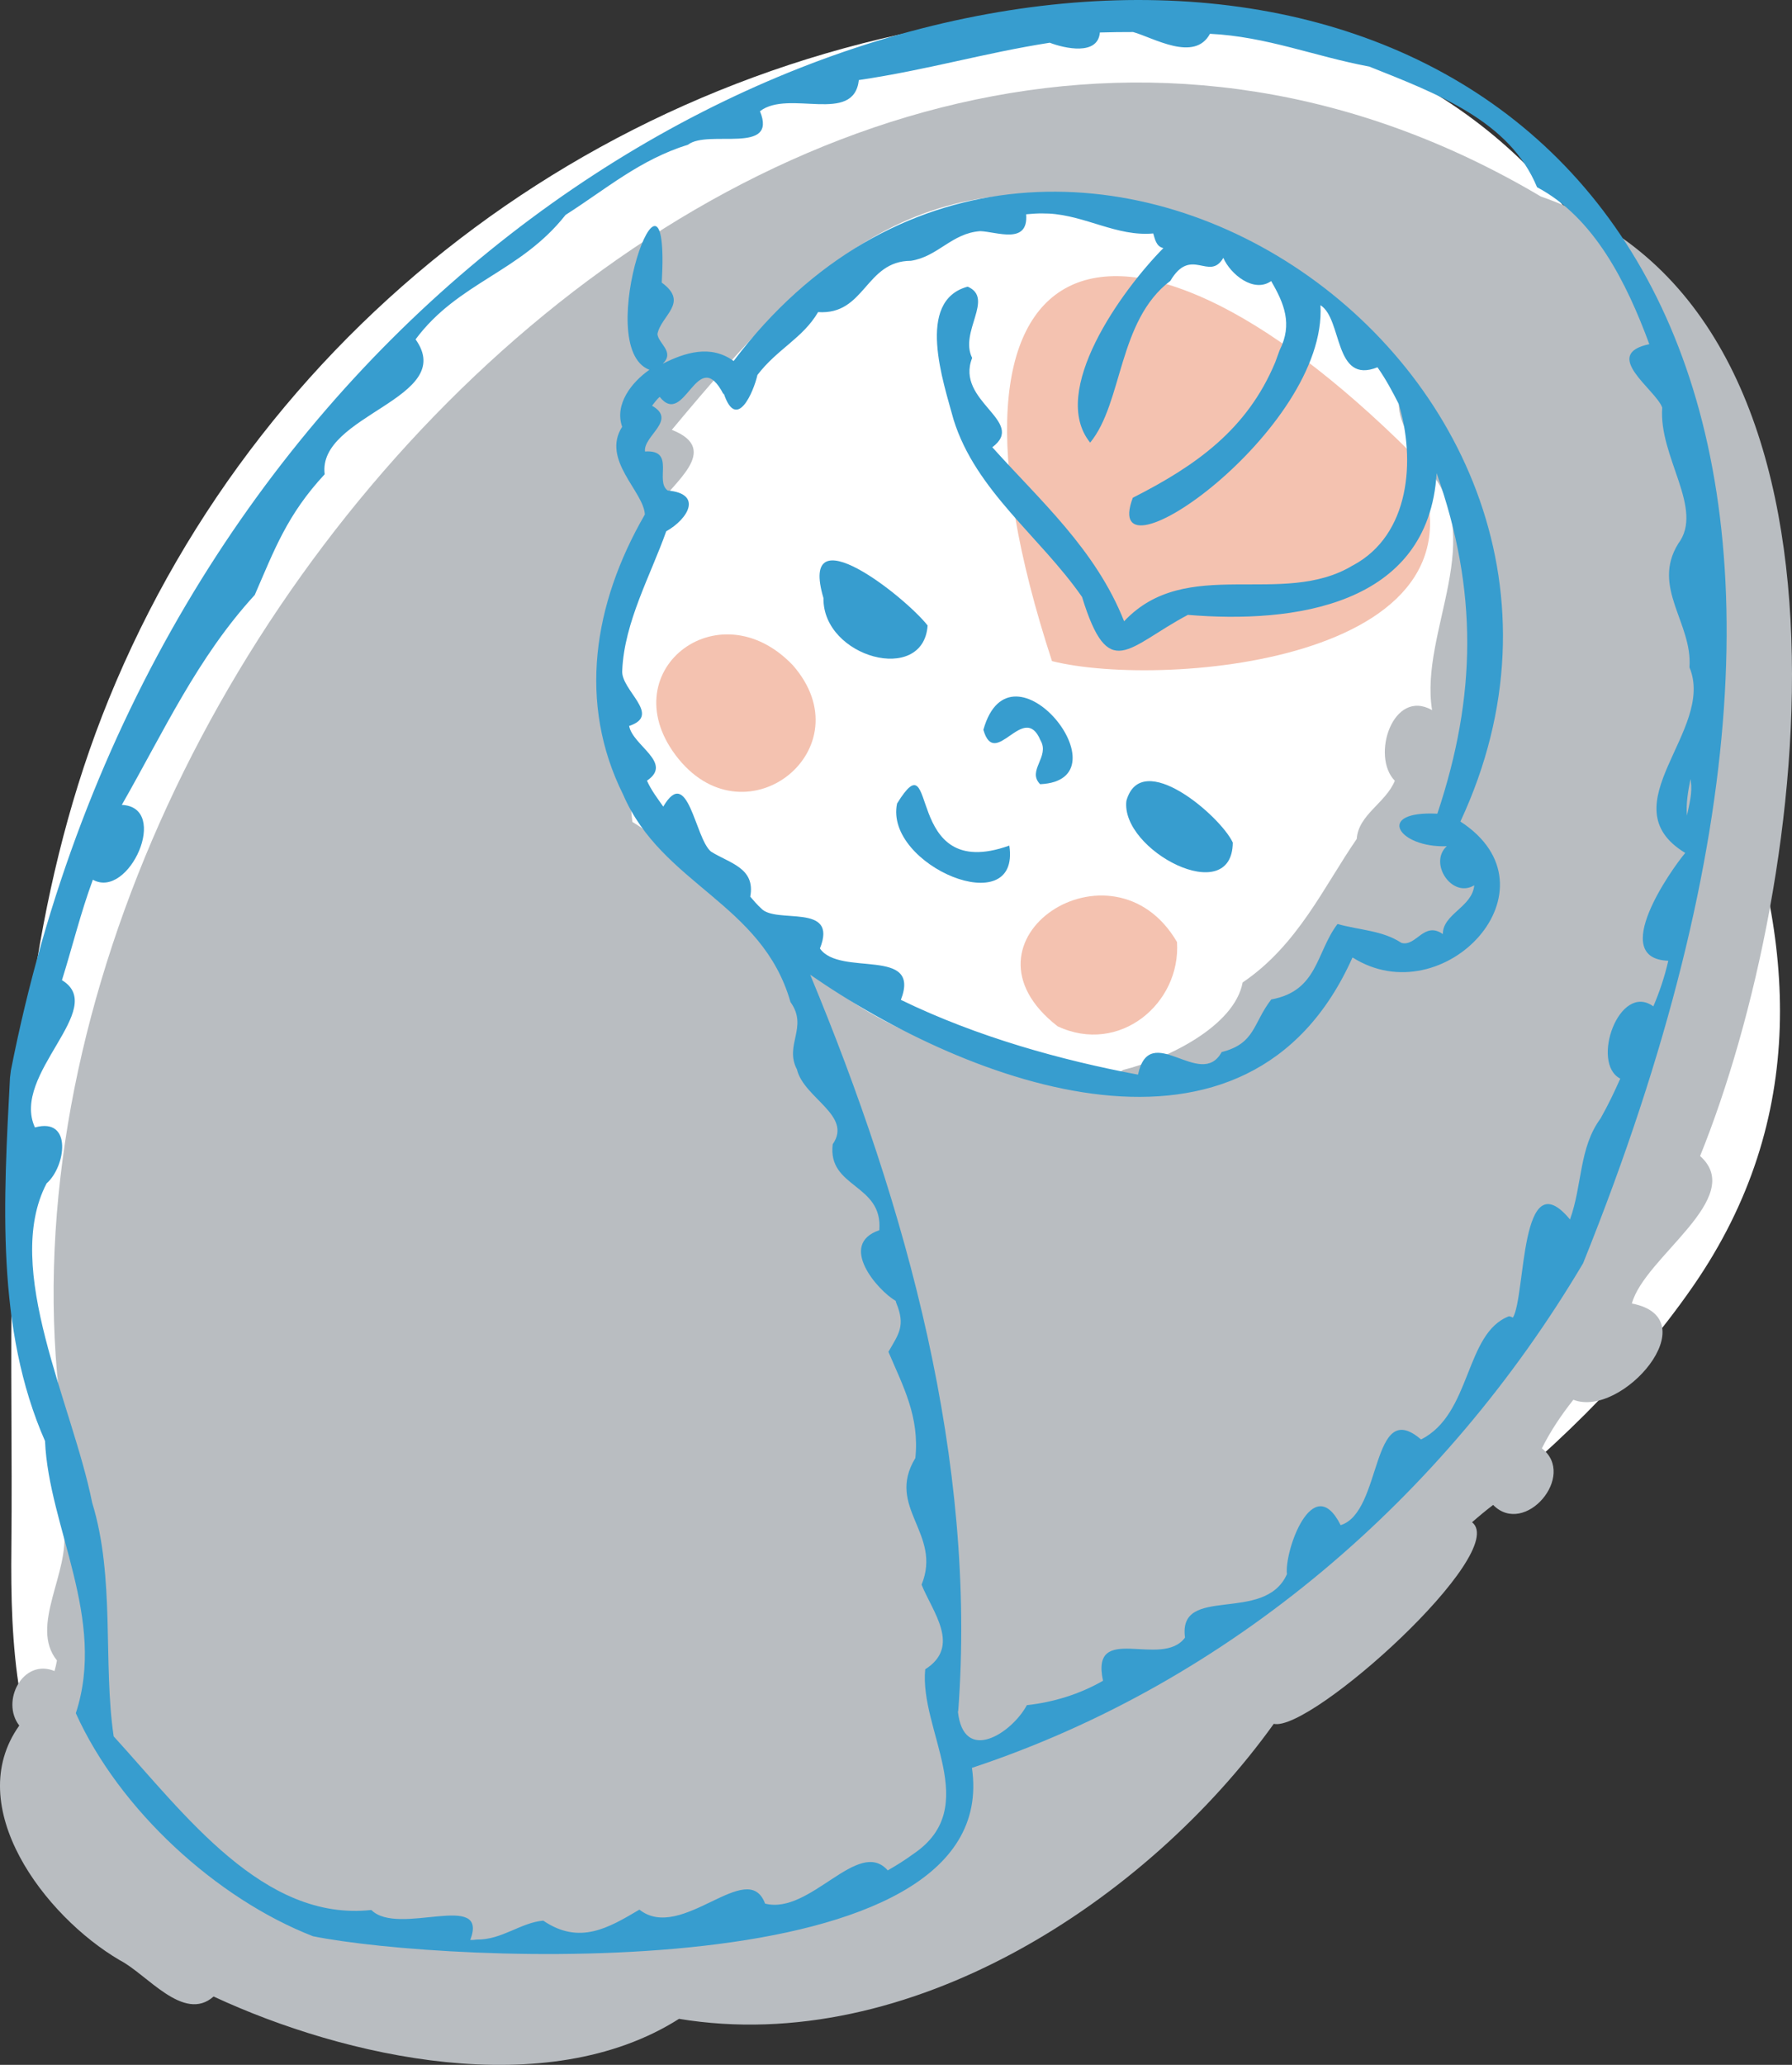 <?xml version="1.0" encoding="UTF-8"?>
<svg id="_レイヤー_2" data-name="レイヤー 2" xmlns="http://www.w3.org/2000/svg" width="98.719" height="113.717" viewBox="0 0 98.719 113.717">
  <rect x="0" y="0" width="98.719" height="113.717" fill="#333333" stroke="none"/>
  <g id="_レイアウト" data-name="レイアウト">
    <g>
      <path d="M95.324,42.256c.982-2.231,1.251-4.821.729-7.377-1.869-9.159-4.955-18.576-11.618-25.427C77.201,2.014,66.907-.248,56.867.742,34.164,2.981,14.606,17.381,5.993,38.502,1.959,48.394.861,59.162.66,69.768c-.097,5.133.02,10.267-.034,15.4-.058,5.448.229,10.94,3.287,15.662,6.518,10.066,20.019,9.202,30.213,6.763,10.782-2.58,21.198-7.521,30.667-13.208,10.25-6.157,21.554-13.56,28.465-23.536,6.432-9.285,5.636-19.153,2.067-28.593Z" fill="#fff"/>
      <g>
        <path d="M37.391,41.811c-3.856-4.74,2.153-9.506,6.286-5.174,3.993,4.56-2.488,9.803-6.286,5.174Z" fill="#f4c2b0"/>
        <path d="M58.26,56.519c-6.074-4.726,3.045-10.694,6.58-4.639.22,3.386-3.176,6.239-6.58,4.639Z" fill="#f4c2b0"/>
        <path d="M57.953,36.409c-7.64-23.337,3.375-27.791,19.796-11.456,5.662,11.395-13.555,13.024-19.796,11.456Z" fill="#f4c2b0"/>
        <path d="M43.964,52.33c2.773,3.914,8.191,5.31,12.415,7.026,1.164-2.415,3.637.86,5.5-.434,2.339-.578,6.117-2.372,6.577-4.816,3.042-2.056,4.481-5.295,6.285-7.905.09-1.338,1.599-1.978,2.098-3.203-1.325-1.344-.108-5.112,2.053-3.89-.71-4.337,3.226-9.611-.383-13.461-.149-.551-.491-1.028-.77-1.52-.683-.872-1.147-2.608.11-3.196-3.201-4.401-9.259-5.942-13.359-9.309-13.505-3.18-19.045,1.925-27.481,12.05,2.793,1.094-.031,2.963-.782,4.221-1.003,1.383.028,4.565-2.299,4.51-1.479,2.652-1.017,6.219.067,8.744.278-.029.557.025.798.152-.056,1.316-.125,2.664.045,3.966,3.318,2.021,5.991,5.795,9.612,7.831-.193-.236-.345-.502-.49-.771l.004.003ZM6.584,107.945c-4.126-2.419-8.699-8.457-5.522-12.915-1.037-1.325.194-3.72,1.941-3.002.056-.191.097-.387.134-.583-1.539-1.902.746-4.889.368-7.224.13-1.503-1.144-3.584.132-4.71C-3.269,38.862,43.457-13.719,84.882,10.821c18.954,6.573,14.801,37.948,8.774,52.844,2.58,2.296-3.074,5.562-3.758,8.123,4.256.814-.558,6.351-3.223,5.299-.663.834-1.261,1.725-1.736,2.678,1.946,1.493-.943,4.886-2.684,3.115-.399.304-.784.623-1.161.954,2.111,1.653-8.872,11.568-10.924,11.102-6.986,9.744-20.087,18.34-32.763,16.246-7.291,4.63-18.414,2.131-25.64-1.23-1.65,1.465-3.688-1.253-5.183-2.006Z" fill="#b9bdc1"/>
        <path d="M45.364,32.94c-.05,3.266,5.51,4.788,5.737,1.507-1.201-1.543-7.152-6.28-5.737-1.507Z" fill="#379dcf"/>
        <path d="M57.319,40.771c.532.907-.76,1.665-.02,2.417,4.887-.221-1.612-8.378-3.126-2.996.648,2.254,2.226-1.604,3.146.579Z" fill="#379dcf"/>
        <path d="M.597,58.968c-.001.006-.002.013-.002.019-.01.077-.02.156-.028.234,0-.008,0-.014.002-.022-.006.059-.015.117-.022.177.001-.002,0-.004.002-.005-.346,6.673-.8,13.801,1.943,20.017-.004-.007-.007-.015-.011-.022.202,4.729,3.402,9.77,1.696,14.985,2.401,5.326,7.762,10.219,13.064,12.282,7.251,1.465,38.103,3.026,36.301-9.272,14.205-4.703,26.019-14.889,33.668-27.788C125.014-24.228,15.836-18.583.596,58.97h0ZM93.147,43.027c.089.633-.086,1.272-.216,1.89-.057-.675.062-1.35.197-2.011.007.04.013.08.019.121ZM5.118,48.45c1.991,1.108,4.269-4.006,1.592-4.122,2.32-4.059,4.16-8.109,7.324-11.562,1.079-2.478,1.779-4.416,3.852-6.647-.419-3.285,7.327-4.162,5.008-7.43,2.347-3.157,5.756-3.677,8.263-6.853,2.255-1.439,4.084-3.036,6.746-3.868,1.112-.856,4.956.583,3.963-1.843,1.584-1.223,5.166.756,5.447-1.716,3.841-.571,6.884-1.488,10.516-2.056.821.315,2.656.725,2.761-.564.613-.019,1.227-.025,1.838-.025,0,0-.002,0-.005,0,1.121.314,3.377,1.679,4.233.097,3.12.152,5.745,1.239,8.768,1.804l-.006-.004c3.757,1.496,7.751,3.001,9.257,6.65,3.146,1.668,4.933,5.255,6.184,8.643-2.685.563.356,2.5.711,3.492-.208,2.718,2.335,5.581.878,7.5-1.486,2.411.8,4.367.623,6.807,1.452,3.467-4.538,7.604-.234,10.22-.792.941-4.229,5.826-.934,5.937-.194.862-.476,1.7-.822,2.512-1.886-1.355-3.469,3.138-1.823,3.98-.319.724-.66,1.436-1.049,2.126l.006-.009c-.016.026-.032.057-.049.086l.002-.003c-1.187,1.612-.994,3.661-1.679,5.556-2.771-3.34-2.424,4.197-3.144,5.406-.066-.036-.139-.061-.214-.076-2.444.926-2.057,5.388-4.848,6.786-2.773-2.383-2.117,4.007-4.428,4.719-1.529-3.042-3.111,1.436-2.959,2.699-1.234,2.77-6.02.538-5.615,3.493-1.274,1.741-5.225-.897-4.517,2.378-1.289.741-2.733,1.183-4.196,1.344-.83,1.548-3.495,3.272-3.801.331.005.006.014.006.019.012,1.032-13.79-2.829-27.758-8.154-40.572,8.753,6.063,24.134,11.895,29.874-.946.024.012.048.024.073.036-.022-.018-.058-.024-.071-.041,5.028,3.192,11.6-3.811,5.944-7.484,11.606-24.899-22.754-48.221-40.037-25.362-1.273-.926-2.705-.456-3.904.149.674-.65-.231-1.093-.294-1.63.197-1.038,1.766-1.721.238-2.837.501-8.745-3.931,3.56-.68,4.802-.971.676-1.939,1.896-1.501,3.138-1.162,1.818,1.186,3.556,1.251,4.829-2.843,4.922-3.706,10.384-1.197,15.428,2.145,4.972,7.663,5.966,9.219,11.426.995,1.385-.356,2.357.356,3.709.372,1.577,3.078,2.539,1.97,4.118-.297,2.425,2.776,2.165,2.567,4.737-2.305.786-.075,3.334.9,3.889,0-.002,0-.006,0-.009,0,.004.001.007.002.011,0,0,0-.002-.001-.003,0,.002.002.006.003.008,0,0,0,0,0,0,0,0,0,.001,0,.002h-.001c.008.034.015.069.028.101.527,1.269.131,1.723-.429,2.698.786,1.86,1.732,3.571,1.48,5.878-.001-.007-.001-.013-.001-.02-1.645,2.716,1.499,4.143.347,6.967.596,1.486,2.196,3.394.201,4.659-.332,3.351,3.161,7.559-.619,10.146,0-.001.002-.003.005-.005-.005.003-.008.006-.014.009.002,0,.003-.002.005-.003-.008.007-.017.014-.025.02.004-.003.01-.008.014-.012-.459.338-.936.638-1.43.919-1.634-1.839-4.26,2.469-6.758,1.83-.961-2.576-4.602,2.169-6.922.332-1.703,1.006-3.302,1.962-5.298.607-1.256.108-2.27,1.061-3.67,1.042h.002c-.117.014-.233.027-.352.021,1.049-2.76-3.967-.16-5.45-1.65-5.943.648-10.273-5.26-14.195-9.562-.596-4.036.087-8.744-1.184-12.866-1.085-5.438-4.958-12.905-2.511-17.588,1.05-.915,1.449-3.662-.643-3.08-1.345-2.932,4.067-6.548,1.489-8.111.576-1.842,1.032-3.72,1.702-5.531ZM41.943,50.038c-.222-.202-.419-.428-.612-.657.295-1.591-1.143-1.837-2.163-2.482-.884-.723-1.26-4.814-2.629-2.477-.323-.459-.67-.911-.898-1.429,1.463-.988-.79-1.924-.982-3.014,1.834-.603-.488-1.968-.38-3.069.116-2.653,1.564-5.226,2.422-7.649,1.224-.689,2.013-2.075.084-2.247-.739-.518.454-2.261-1.253-2.149-.101-.868,1.788-1.725.388-2.52.129-.172.262-.343.42-.49,1.4,1.755,2.066-2.954,3.524-.129.003-.021.002-.043.005-.064.708,2.133,1.648-.084,1.857-1.011,1.09-1.432,2.505-2.026,3.342-3.463,2.606.174,2.586-2.818,5.116-2.826,1.488-.228,2.247-1.523,3.816-1.632.904.028,2.664.77,2.53-.929.308-.027.618-.054.927-.046-.033,0-.066-.002-.098-.003.106.003.212.003.318.008.033-.001.066,0,.099.001h0c2.041.112,3.749,1.276,5.755,1.096h0c.085.26.146.721.558.806-2.292,2.32-6.318,7.892-4.033,10.713,1.809-2.204,1.523-6.721,4.418-8.909,1.142-1.937,2.144.06,2.918-1.266.381.891,1.676,1.96,2.634,1.278.717,1.228,1.189,2.371.473,3.796.001-.002,0-.003,0-.003-.014.046-.033.089-.05.134l.002-.003c-.004.012-.009.026-.014.039,0-.004.002-.007.003-.011-.005.017-.013.035-.018.053,0-.004.001-.005.002-.009-.051.142-.103.282-.153.424.01-.031.023-.062.034-.094-.026.066-.049.134-.075.203.005-.013.01-.027.014-.04-1.534,3.662-4.318,5.659-7.84,7.445-1.909,5.111,10.744-3.731,10.338-10.606,1.224.764.726,4.386,3.142,3.42.454.643.823,1.333,1.178,2.034-.002-.003-.005-.008-.007-.011.923,3.037.649,7.205-2.537,8.894.002-.003.004-.003.006-.006-3.874,2.35-9.168-.581-12.598,3.076-1.564-3.958-4.652-6.673-7.261-9.584,1.922-1.435-2.061-2.516-1.11-4.918-.722-1.44,1.238-3.282-.247-3.926-2.887.78-1.338,5.254-.774,7.333,1.222,3.916,4.762,6.432,7.074,9.755,1.472,4.774,2.491,2.76,5.83.988,5.769.482,13.263-.457,13.704-7.804,2.278,6.451,2.205,12.276.039,18.754-3.444-.176-2.175,1.887.519,1.791-1.015.92.283,2.894,1.514,2.152-.108,1.2-1.733,1.573-1.73,2.686-1.043-.729-1.463.709-2.279.487-1.046-.692-2.3-.698-3.523-1.042-1.193,1.573-1.071,3.685-3.649,4.155-1.016,1.309-.871,2.429-2.732,2.897-1.165,2.131-3.958-1.786-4.61,1.244-4.181-.784-8.831-2.06-13.063-4.118,1.143-2.955-3.358-1.249-4.46-2.829,1.027-2.556-2.438-1.311-3.244-2.215.005.008.012.014.019.021Z" fill="#379dcf"/>
        <path d="M67.913,46.403c-.658-1.438-5.036-5.23-5.861-2.302-.336,2.726,5.828,5.954,5.861,2.302Z" fill="#379dcf"/>
        <path d="M55.602,46.568c-5.952,2.132-3.843-6.11-6.184-2.316-.716,3.416,6.826,6.567,6.184,2.316Z" fill="#379dcf"/>
      </g>
    </g>
  </g>
</svg>